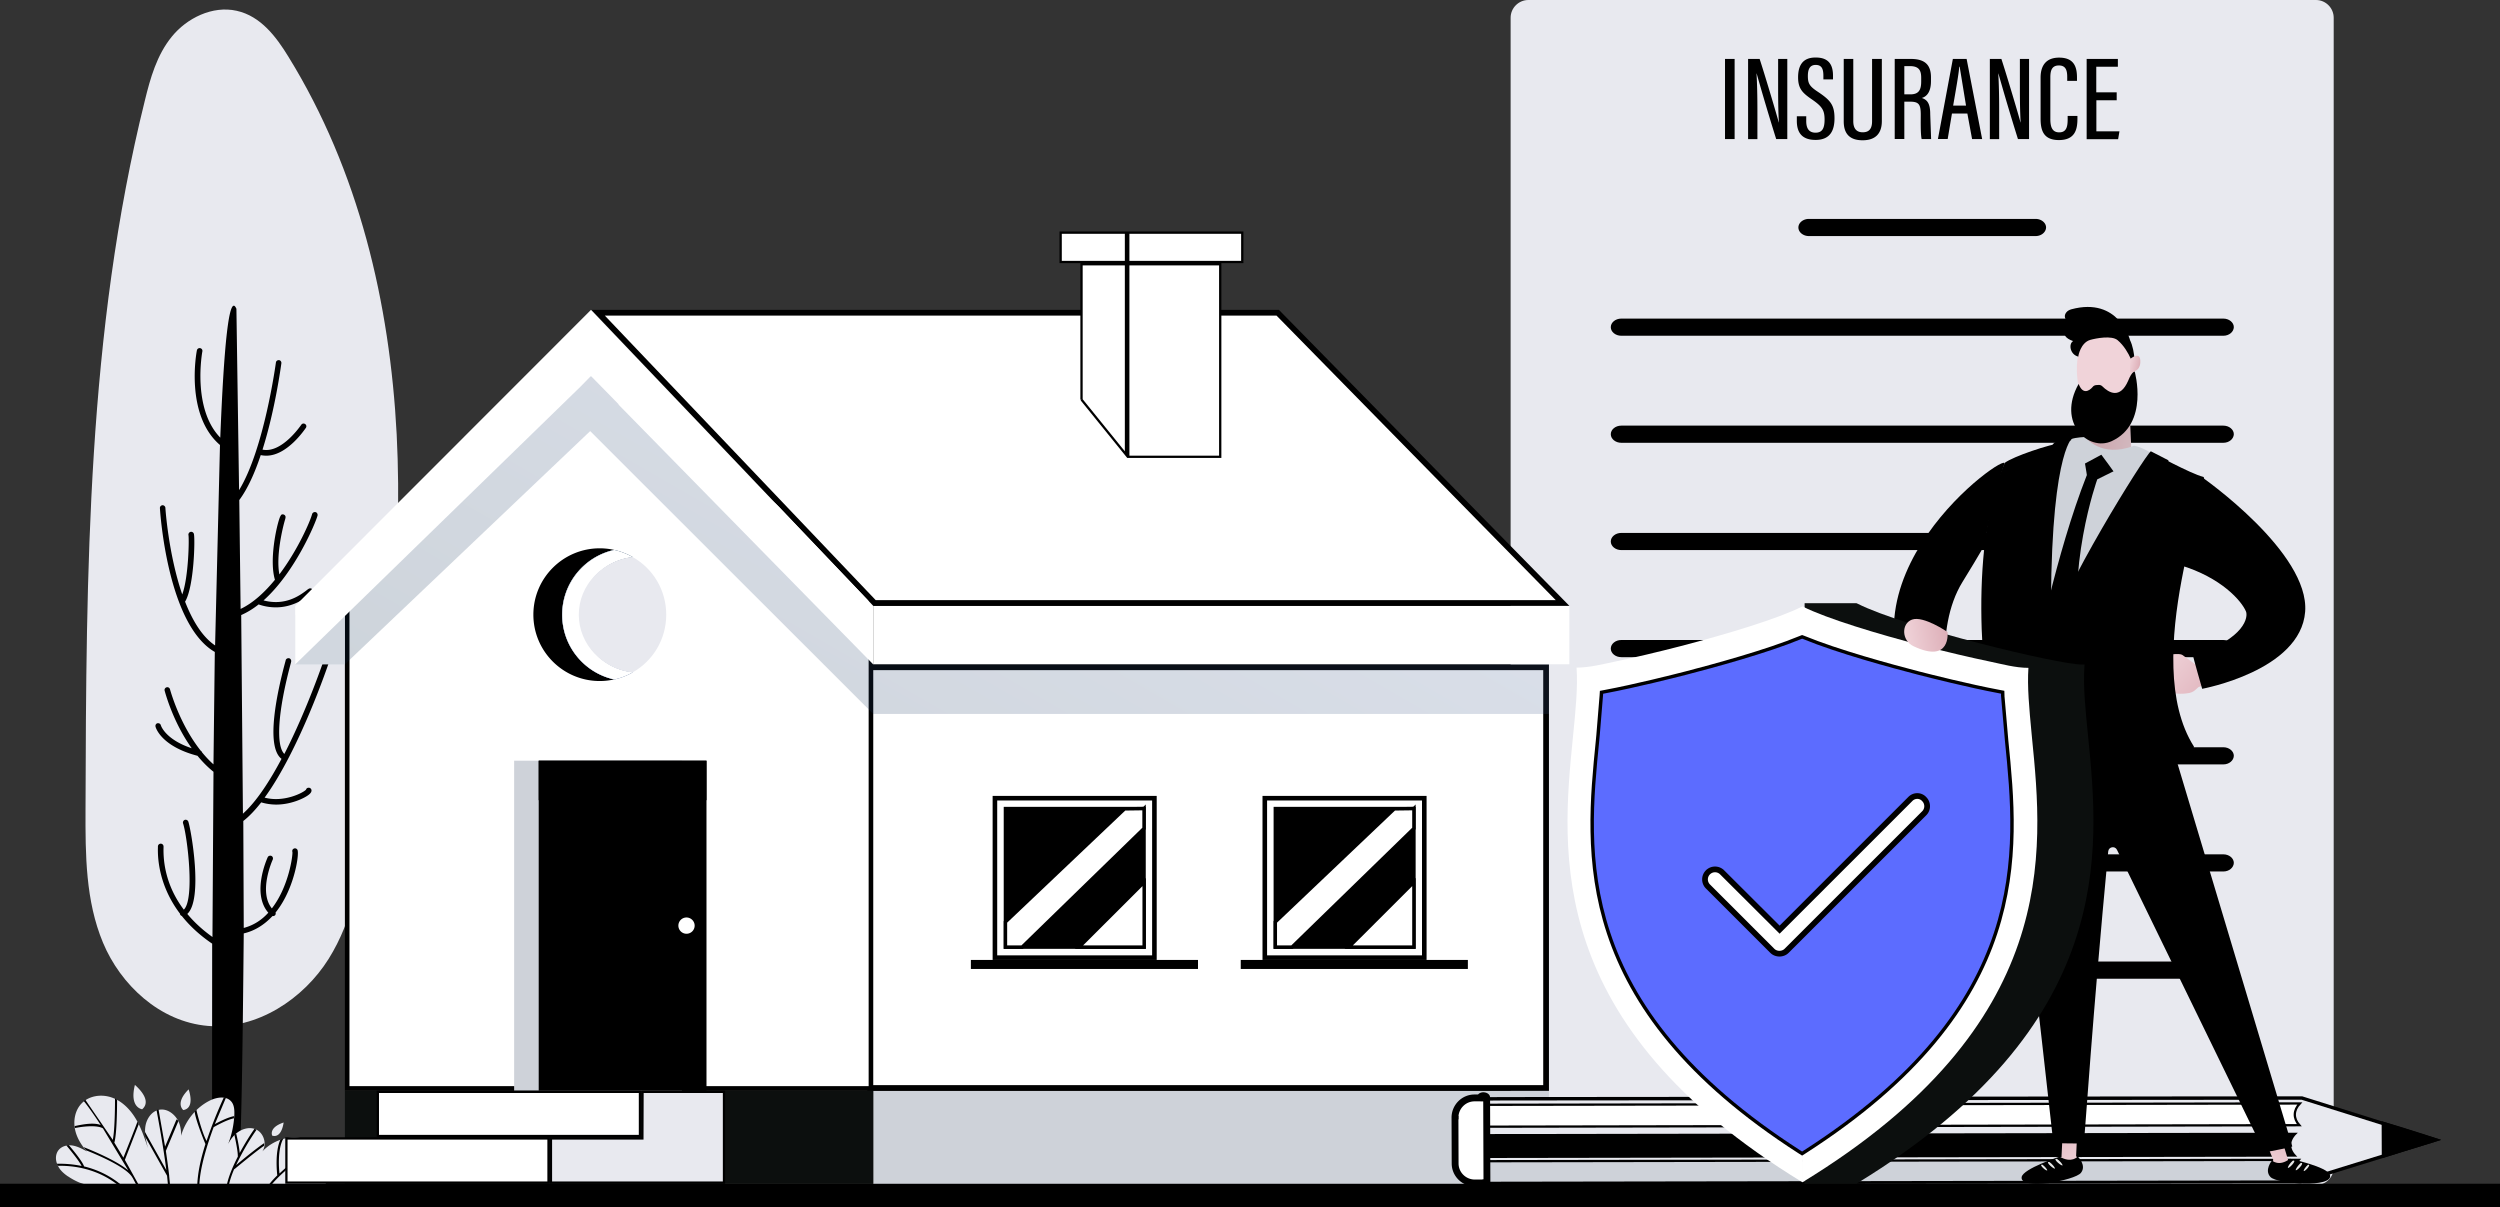 <svg xmlns="http://www.w3.org/2000/svg" xmlns:xlink="http://www.w3.org/1999/xlink" width="437" height="211" fill="none"><rect width="100%" height="100%" fill="#333333" stroke="none"/><style><![CDATA[.B{fill:#000}.C{fill:#fff}.D{stroke:#000}.E{stroke-width:.6}.F{fill:#ced2d9}.G{fill:#e8e9ef}.H{stroke-width:.4}.I{stroke-width:.8}]]></style><path d="M404.853 207.148H267.16c-1.707 0-3.103-1.396-3.103-3.103V3.103c0-1.706 1.396-3.103 3.103-3.103h137.667c1.707 0 3.103 1.396 3.103 3.103v200.942c.026 1.707-1.37 3.103-3.077 3.103z" fill="url(#A)"/><g class="B"><path d="M303.212 10.3v14.013h-1.68V10.3h1.68zm2.354 14.003V10.3h2.018c.853 2.585 3.05 9.954 3.336 11.092h.026c-.104-1.887-.13-3.852-.13-6.153V10.3h1.603v14.013h-1.94a429.63 429.63 0 0 1-3.414-11.454h-.025c.103 1.68.155 3.93.155 6.464v5h-1.63zm10.164-3.93v.802c0 1.32.518 2.017 1.63 2.017 1.138 0 1.577-.724 1.577-2.275 0-1.63-.413-2.275-2.07-3.44-1.707-1.163-2.56-1.887-2.56-3.956 0-1.784.595-3.5 3.103-3.465 2.354 0 3 1.396 3 3.18v.646h-1.682v-.62c0-1.164-.258-1.913-1.344-1.913s-1.37.853-1.37 1.94c0 1.293.284 1.8 1.76 2.766 2.198 1.474 2.896 2.3 2.896 4.628 0 1.965-.646 3.775-3.3 3.775-2.56 0-3.285-1.474-3.285-3.335v-.802h1.655v.052zm8.224-10.073v10.885c0 1.163.465 1.94 1.655 1.94 1.215 0 1.63-.75 1.63-1.94V10.3h1.707v10.86c0 2.172-1.112 3.36-3.362 3.36-2.198 0-3.3-1.086-3.3-3.3V10.3h1.682zm8.922 7.462v6.54h-1.68V10.3h2.768c2.38 0 3.57.905 3.57 3.232v.646c0 1.913-.75 2.7-1.604 2.947 1 .336 1.474 1.008 1.474 2.87l.155 4.318h-1.655c-.207-.88-.155-3.232-.155-4.214 0-1.8-.284-2.327-1.862-2.327h-1zm0-1.267h1.035c1.5 0 1.914-.776 1.914-2.275v-.62c0-1.293-.388-2.043-1.992-2.043h-.957v4.938zm8.328 3.335l-.75 4.473h-1.707L341.36 10.3h2.405l2.716 14.013h-1.76l-.827-4.473h-2.7zm2.457-1.37l-1.112-6.8h-.078c-.05 1.086-.62 4.24-1.06 6.8h2.25zm4.164 5.843V10.3h2.017c.854 2.585 3.052 9.954 3.337 11.092h.026c-.104-1.887-.13-3.852-.13-6.153V10.3h1.604v14.013h-1.94a429.63 429.63 0 0 1-3.414-11.454h-.026c.104 1.68.156 3.93.156 6.464v5h-1.63zm15.31-4.007v.465c0 1.784-.362 3.723-3.233 3.723-2.74 0-3.207-1.732-3.207-3.775v-7.136c0-2.25 1.087-3.5 3.233-3.5 2.664 0 3.13 1.68 3.13 3.516v.543h-1.707v-.646c0-1.112-.207-2.043-1.45-2.043-1.2 0-1.5.827-1.5 2.068v7.3c0 1.396.336 2.327 1.552 2.327 1.24 0 1.474-.957 1.474-2.275v-.595h1.707v.026zm6.88-2.766h-3.57v5.43h4.035l-.233 1.37h-5.5V10.3h5.457v1.37h-3.776v4.473h3.57v1.396h.026zm-14.198 23.735h-39.62c-1 0-1.837-.676-1.837-1.5s.828-1.5 1.837-1.5h39.62c1 0 1.836.676 1.836 1.5-.026.824-.827 1.5-1.836 1.5z"/><use xlink:href="#L"/><use xlink:href="#L" y="18.71"/><use xlink:href="#L" y="37.464"/><use xlink:href="#L" y="56.183"/><use xlink:href="#L" y="74.928"/><path d="M388.637 152.337H283.402c-1.01 0-1.837-.677-1.837-1.5s.828-1.5 1.837-1.5h105.235c1.008 0 1.836.676 1.836 1.5-.026.823-.828 1.5-1.836 1.5z"/><use xlink:href="#L" y="112.39"/></g><path d="M41.38 1.887C37.138.93 32.638 3.18 30.026 6.412c-2.612 3.206-3.75 7.24-4.707 11.17-10.06 40.488-10.242 82.425-10.37 123.973-.026 7.834 0 15.9 3.052 23.218s9.88 13.832 18.337 14.556c8.638.724 16.76-4.783 21.104-11.712s5.664-15.073 6.828-23.01c3.362-22.778 6.233-45.737 5.07-68.67-1.2-22.96-6.595-46.047-18.932-66.033-2.12-3.465-4.836-7.084-9.026-8.015z" class="G"/><path d="M41.535 206.94H37.06l.026-41.988c-2.25-1.526-3.983-3.18-5.302-4.835-.13-.052-.26-.155-.3-.284-.026-.052-.026-.104-.026-.13-3.517-4.654-3.93-9.307-3.854-11.583v-.155a.49.49 0 1 1 .983 0v.18c-.078 2.612.44 6.748 3.543 10.86 1.94-1.835.62-12.772-.13-15.073-.078-.26.052-.517.3-.62.26-.077.517.052.62.31.49 1.448 2.612 13.573-.18 16.133 1.138 1.37 2.586 2.74 4.397 4.033l.18-28.88c-1.035-.828-1.966-1.784-2.793-2.793-6.414-1.68-7.32-4.964-7.345-5.12-.052-.258.103-.517.336-.57.26-.05.517.078.595.336 0 .026.724 2.482 5.405 4.034-3.3-4.602-4.655-9.773-4.733-10.058-.078-.258.078-.517.336-.594s.517.077.595.336c.026.077 1.604 6.024 5.405 10.78a.41.41 0 0 1 .207.259c.62.75 1.267 1.448 1.99 2.094l.233-19.65c-8.25-4.757-9.543-24.277-9.595-25.13-.026-.258.18-.49.44-.517.233-.026.49.18.517.44 0 .13.543 8.17 2.948 15.15 1.112-3.025 1.216-9.747 1.086-10.368-.052-.26.13-.517.388-.57s.517.13.57.388c.207.983.026 9.023-1.5 11.738-.026.026-.052.052-.052.078 1.267 3.232 2.948 6.1 5.25 7.653l.854-35.06h-.026c-6.078-5.248-4.112-16.056-4.01-16.52.052-.26.3-.44.57-.388s.44.3.388.57c-.026.103-1.836 9.98 3.13 15.073.62-15.797 1.526-25.52 2.82-22.52l.465 31.698c4.397-7.188 6.414-22.157 6.44-22.312.026-.26.285-.44.543-.414s.44.284.414.543c-.078.49-1.086 8.118-3.3 15.1 3.388.698 6.724-4.292 6.776-4.344.155-.233.44-.284.672-.13s.285.44.13.672c-.155.207-3.233 4.86-6.905 4.86-.3 0-.647-.026-.983-.103-1.01 3.025-2.25 5.843-3.75 7.86l.233 19.03c2.198-1.035 4.24-2.948 6-5.094-1.01-3.36.233-9.282.853-10.9l.052-.155h.026c.078-.155.13-.26.155-.284.155-.13.388-.13.57 0 .285.207.207.465.13.776 0 .026-.026.052-.026.078-.414 1.396-1.604 6.308-.983 9.54 3.233-4.292 5.38-9.256 5.716-10.523.078-.26.336-.414.595-.362s.414.336.362.595c-.285 1.163-3.905 9.903-9.44 14.84 3.802 1.008 6.336-.88 7.448-1.706.18-.155.336-.26.465-.336.233-.13.517-.052.672.155.13.232.052.517-.155.672-.103.052-.207.155-.388.258-.905.673-2.948 2.172-5.897 2.172a9.02 9.02 0 0 1-2.948-.491c-.026 0-.052-.026-.052-.026-.983.776-1.99 1.396-3.052 1.862l.3 34.722c2.353-2.094 4.68-5.688 6.75-9.592-.026-.025-.052-.025-.078-.05-2.716-2.276-.698-11.61.75-16.96l.052-.207c.052-.258.336-.413.595-.362s.414.336.362.595l-.052.233c-2.25 8.35-2.664 14.4-1.138 15.9 4.035-7.86 6.957-16.573 7.01-16.728.078-.258.362-.388.62-.3s.388.362.3.62c-.26.8-5.276 15.667-11.38 24.044 3.388.905 6.802-.88 7.242-1.396.052-.207.233-.336.465-.336a.49.49 0 0 1 .491.491c0 .26-.18.517-.57.802-.724.543-2.974 1.655-5.612 1.655a9.29 9.29 0 0 1-2.612-.388c-1.035 1.318-2.07 2.43-3.13 3.257l.078 18.693c1.76-.465 3.18-1.422 4.293-2.663-2.948-3.387-.233-9.41-.103-9.695.103-.233.414-.336.646-.233s.336.388.233.646c-.026.052-2.535 5.585-.155 8.532 2.974-3.826 3.672-9.307 3.595-9.85-.078-.233 0-.49.233-.595.233-.13.517-.026.646.207.3.62-.26 4.447-1.862 7.782-.57 1.215-1.24 2.276-1.965 3.18.052.156.026.337-.078.466-.104.103-.233.155-.362.155h-.103c-1.448 1.55-3.13 2.585-5.017 3.025-.207 21.666-.414 39.196-1.086 43.798z" class="B"/><path d="M11.922 205.648a10.84 10.84 0 0 0 2.017 1.086c.517.155.905.336 1.423.362h41.484c.336-.672.57-1.396.62-2.172.18-2.637-1.862-5.17-4.397-5.87-2.56-.698-5.405.3-7.216 2.224.905-1.32.207-3.413-1.293-3.93-1.24-.44-2.664.13-3.595 1.086-.44.44-.776.956-1.086 1.525.647-1.63 1-3.36 1.086-5.12.026-.827-.026-1.732-.57-2.327-.88-.983-2.483-.724-3.672-.155-2.457 1.215-4.32 3.542-5.07 6.18.026-.672-.052-1.344-.26-2.017-.5-1.55-2.095-2.895-3.672-2.507-1.267.3-2.095 1.577-2.302 2.844-.207 1.292.13 2.585.44 3.826-.595-1.784-1.2-3.594-2.172-5.197s-2.38-3.025-4.164-3.645-3.93-.336-5.25 1.034c-1.086 1.112-1.448 2.792-1.2 4.318s1.086 2.92 2.12 4.085c-.776-.44-1.604-.88-2.483-1.034s-1.888.077-2.457.775c-.595.724-.595 1.784-.18 2.637.336.828 1.06 1.474 1.836 2zm12.93-11.748s-2.276-.258-1.267-4.266c-.026.026 3.207 2.586 1.267 4.266zm7.19.14s-1.526-1.163.93-3.62c0 .026 1.216 3.257-.93 3.62zm15.544 4.472s-.698-1.396 1.992-2.3c0-.026-.285 2.792-1.992 2.3z" class="G"/><g class="B"><path d="M44.845 197.478l-.336-.155h-.026c-.647.905-1.63 2.456-2.586 4.214-.078-1.163-.57-3.232-.595-3.335l-.207.052-.155.026a.2.2 0 0 0 .026.077c.103.465.672 3.05.595 3.827l.104-.18c-.88 1.706-1.68 3.516-2 5.067h.362c.18-.853.517-1.784.905-2.715l.026.026c.052-.026 3.465-2.896 5.198-4.1.026-.155.026-.3.026-.465-1.32.88-3.828 2.922-4.914 3.852a42.28 42.28 0 0 1 3.569-6.179zm-3.93-2.378c-1.112.207-2.638 1-3.362 1.396l1.94-4.602c-.13-.025-.233-.077-.362-.077a76.85 76.85 0 0 0-3.026 7.627c-.828-1.55-1.655-4.887-1.785-5.455l-.3.3c.18 1.63 1.888 5.688 1.888 5.688-.776 2.456-1.32 4.8-1.422 7.058h.362c.155-3.077 1.345-6.877 2.5-10.006.103-.05 2.172-1.266 3.543-1.55 0-.13 0-.258.026-.388zm10.81 8.04l3.698-2.792c-.104-.078-.18-.155-.285-.26-1.086.75-4.035 2.922-6.285 5.042-.104-.905-.362-4.24.672-6.102l-.5.155c-1.06 2.302-.57 6.18-.543 6.36l.052-.155c-.57.568-1.086 1.1-1.474 1.628h.466c.93-1.137 2.38-2.43 3.802-3.593v.025c1.37.156 4.68.673 6.078 1.526v-.414c-1.552-.853-4.604-1.293-5.7-1.422zm-20.87-7.472l-2 4.757-1.138-6.463h-.052c-.103.026-.207.05-.3.103.26 1.422 1.2 6.36 1.707 10.47l-3.75-6.696c0 .284.026.595.078.905l3.802 6.774.155 1.577h.362l-.155-1.63h.026l-.026-.052c-.155-1.344-.362-2.818-.57-4.24l2.172-5.17-.104-.207-.207-.13zm-8.432 8.92c-2.095-1.758-6.362-3.5-7.836-4.085l.466.57c2.25.905 7.293 3.077 8.147 4.86v-.026l.595 1.137h.414l-2.38-4.292 2.43-6.256-.233-.44c-.233.724-1.526 3.956-2.457 6.3l-1.604-2.663H20c.44-1.603.466-6.257.466-7.472l-.362-.207c0 .672 0 5.352-.388 7.24l-4.8-7.007c-.104.078-.207.13-.284.207.724.88 1.8 2.405 2.974 4.2-1.164-.466-3.026-.13-4.164.103l-.388.078c0 .103.026.207.026.3v.052c.104-.026.233-.052.414-.078 1.112-.207 3.517-.465 4.5.13m-5.958 2.928c-.155 0-.284.026-.44.052 1.112 1.318 2.328 2.87 2.664 3.593a19.1 19.1 0 0 0-4.32-.387c.026.05.052.13.078.18.026.077.078.13.103.18 2.25-.052 6.517.284 10.37 3.257h.595c-2.12-1.732-4.37-2.663-6.388-3.154-.233-.75-1.655-2.534-2.664-3.723z"/><path d="M437 206.915H0V211h437v-4.085z"/></g><path d="M270.755 190.652H152.64v16.263h118.114v-16.263z" class="F"/><g class="C D"><path d="M152.106 116.64h118.15v73.54h-118.15v-73.54z"/><path d="M152.24 190.252H60.687v-89.164l43.32-39.362L152.24 101.1v89.15z" class="I"/></g><path d="M152.64 190.652H60.286v16.263h92.355v-16.263z" fill="#0c0f0e"/><g class="C"><path d="M274.324 105.9H152.64v10.212h121.683V105.9z"/><path d="M223.346 54.666l49.787 50.735H152.855l-48.3-50.735h118.78z" class="D"/></g><path d="M60.286 107.452h-8.7v8.687h8.7v-8.687z" fill="#d1d7df"/><g class="C"><path d="M152.64 105.9l-49.294-51.7-.052-.026-51.7 51.735v10.238l51.75-50.365 49.294 50.365V105.9z"/><path d="M189.05 69.866v-23.67h7.772v33.26l-7.772-9.6zm8.17-23.67h16.075v33.65H197.22v-33.65zm-11.818-5.532h11.42v5.133h-11.42v-5.133zm11.818 0h19.928v5.133H197.22v-5.133z" class="D H"/></g><path opacity=".2" d="M152.64 116.14l-44.535-45.427.026-.052-4.785-4.887-.05.026-.052-.026-1.76 1.8-41.2 40.1v8.454l42.88-40.773L152.64 124.8h118.115v-8.66H152.64z" fill="url(#B)"/><path d="M173.912 139.524h27.88v27.873h-27.88v-27.873z" class="C D I"/><path d="M200.28 141.037h-24.83v24.82h24.828v-24.82zm9.13 26.76h-39.7v1.577h39.7v-1.577z" class="B"/><g class="C D"><path d="M199.98 141.34v3.474l-21.313 20.743h-2.915v-4.406l20.822-19.765 3.406-.046zm0 24.218H188.6l11.4-11.386v11.386z" class="E"/><path d="M221.086 139.524h27.88v27.873h-27.88v-27.873z" class="I"/></g><path d="M247.453 141.037h-24.828v24.82h24.828v-24.82z" fill="url(#C)"/><path d="M256.583 167.797h-39.7v1.577h39.7v-1.577z" class="B"/><path d="M247.153 141.34v3.474l-21.314 20.743h-2.914v-4.406l20.796-19.765 3.432-.046zm0 24.218h-11.4l11.4-11.386v11.386z" class="C D E"/><path d="M119.2 132.97H89.872v57.682H119.2V132.97z" class="F"/><g class="B"><path d="M123.494 132.97H94.166v57.682h29.328V132.97z"/><path d="M123.494 132.97H94.166v6.904h29.328v-6.904zm-25.242-25.518c0-5.56 3.905-10.187 9.103-11.324a11.47 11.47 0 0 0-2.508-.284c-6.414 0-11.613 5.197-11.613 11.6s5.198 11.6 11.613 11.6a11.47 11.47 0 0 0 2.508-.285c-5.198-1.137-9.103-5.765-9.103-11.324z"/></g><use xlink:href="#M" fill="url(#D)"/><use xlink:href="#M" class="C"/><path d="M101.174 107.452c0 5.197 4.138 9.514 9.414 10.083 3.543-1.99 5.87-5.79 5.87-10.083 0-4.318-2.328-8.093-5.87-10.083-5.276.595-9.414 4.886-9.414 10.083z" fill="url(#E)"/><g class="D H"><path d="M112.314 190.852h14.24v15.863H96.306v-7.718h15.982l.001-.2.025-7.945z" class="G"/><path d="M50.064 198.997H95.88v7.718H50.064v-7.718zm15.983-8.145h45.816v7.72H66.047v-7.72z" class="C"/></g><path d="M121.425 161.798a1.42 1.42 0 1 1-2.845 0 1.42 1.42 0 0 1 1.423-1.422c.775 0 1.422.647 1.422 1.422z" class="C"/><g class="D"><path d="M260.036 206.718l-.05-14.63 2.546-.023 139.842-.13 23.324 7.325-23.582 7.303-142.08.155z" class="E G"/><path d="M259.938 196.933v-3.814L402 192.887c-.555.592-.853 1.238-.868 1.9s.254 1.305.78 1.9l-141.973.257z" class="C H"/></g><path d="M259 198.233L401.658 198c-.724.646-1.138 1.37-1.164 2.094 0 .75.362 1.448 1.086 2.094L259 202.42v-4.188z" class="B"/><path d="M400.928 204.64c0 .656.27 1.318.793 1.895l-141.783.23v-3.788l141.863-.232c-.533.575-.85 1.204-.873 1.887v.007z" class="D F H"/><path d="M416.335 202.468l-.025-6.49c3.853 1.11 10.086 3.154 10.396 3.257-.3.155-5.25 1.603-10.37 3.232z" class="B"/><g class="C"><use xlink:href="#N" class="D E"/><path d="M259.918 206.837l-.052-14.995c0-.155-.232-.285-.543-.31-.3 0-.543.13-.543.285v.103h-1.035c-1.888 0-3.414 1.552-3.414 3.44l.026 8.015c0 1.887 1.552 3.413 3.44 3.413h1.034v.05c0 .156.26.285.543.285.3 0 .543-.13.543-.285z" fill-rule="evenodd"/></g><path d="M259.866 191.842h-.6v.002l.6-.002zm.052 14.995h.6v-.002l-.6.002zm-.595-15.306l.05-.598-.025-.002h-.025v.6zm-.543.285h-.6v.002l.6-.002zm.001.103v.6h.602l-.002-.602-.6.002zm-4.45 3.44h-.6v.002l.6-.002zm.026 8.015h.6v-.002l-.6.002zm4.474 3.413l.6-.002-.002-.598h-.598v.6zm0 .05h.6v-.002l-.6.002zm.434-14.993l.052 14.995 1.2-.004-.052-14.995-1.2.004zm.007.285a.55.55 0 0 1 .105.018c.027.007.038.014.037.013s-.01-.005-.02-.014-.027-.024-.045-.047c-.038-.05-.085-.138-.085-.257h1.2c0-.4-.29-.63-.458-.725-.19-.11-.417-.166-.635-.184l-.1 1.196zm.107-.313c0 .12-.047.2-.087.26s-.07.065-.075.067.027-.013.105-.013v-1.2a1.43 1.43 0 0 0-.67.155c-.18.096-.473.326-.473.73h1.2zm.001.1v-.103l-1.2.004v.103l1.2-.004zm-1.635.602h1.035v-1.2h-1.035v1.2zm-2.814 2.84c0-1.562 1.263-2.84 2.814-2.84v-1.2c-2.225 0-4.014 1.826-4.014 4.04h1.2zm.026 8.013l-.026-8.015-1.2.004.026 8.015 1.2-.004zm2.84 2.815c-1.563 0-2.84-1.263-2.84-2.813h-1.2c0 2.225 1.826 4.013 4.04 4.013v-1.2zm1.034 0h-1.034v1.2h1.034v-1.2zm.6.65v-.05l-1.2.004v.05l1.2-.004zm-.057-.313c-.026 0-.05-.003-.072-.008s-.032-.01-.03-.01.008.004.018.01.027.022.046.044c.038.046.096.14.096.277h-1.2c0 .428.334.654.5.734a1.44 1.44 0 0 0 .653.151v-1.2zm-.057.315a.42.42 0 0 1 .087-.26c.037-.048.07-.066.076-.068s-.026.013-.106.013v1.2c.23 0 .468-.047.67-.155.18-.095.473-.326.473-.73h-1.2z" class="B"/><path d="M391.275 112.882l-7.63 3.18-2.095-1.526c-.362-.258-.93-.232-2.095-.155-1.604.13-2.948.62-2.742 2.224.104.724.725 2.61 1.345 3.412 1.2 1.526 3.518 1.32 4.63 1.112a2.29 2.29 0 0 0 .982-.465l.647-.57 8.302-2.87-1.345-4.343z" fill="url(#F)"/><path d="M381.086 98.79c7.2 2.146 10.76 6.282 11.51 8.092.362.853.077 4.68-9.233 7.757-.078.026 1.577 5.765 1.577 5.765s17.2-3.154 18-13.47c.802-10.342-17.897-23.424-17.897-23.424s-4.733 15.048-3.957 15.28z" class="B"/><path d="M363.24 194.893l-.336 7.187s1.267 1.396-.285 2.43-4.99.983-5.715.647c-1.5-.724 3.44-2.818 3.44-2.818l.44-8.894 2.457 1.448z" fill="url(#G)"/><path d="M360.033 202.184s-6.414 2.094-6.647 3.568c-.388 2.352 9.31.62 10.37-.75 1.035-1.32-.57-2.844-.57-2.844s-1.06 1.267-3.155.026z" class="B"/><path d="M359.54 202.57s.724.466 1 1.086c.052.414-1.94-1.2-1-1.086zm-1.317.544s.698.466.983 1.086c.078.44-1.888-1.2-.983-1.086zm-1.216.466s.595.413.853.956c.026.388-1.655-1.034-.853-.956z" fill="#e8e9e9"/><path d="M394.43 195.565l2.948 7.213s-1.112 1.526.543 2.405 5.07.465 5.767.026c1.423-.88-3.724-2.43-3.724-2.43l-2.612-8.635-2.922 1.422z" fill="url(#H)"/><path d="M400.274 202.546s6.595 1.396 7.01 2.844c.62 2.3-9.18 1.603-10.397.36-1.163-1.215.26-2.895.26-2.895s1.2 1.163 3.13-.3z" class="B"/><path d="M400.792 202.882s-.672.543-.88 1.2c0 .44 1.8-1.396.88-1.2zm1.37.413s-.646.543-.88 1.2c0 .44 1.785-1.37.88-1.2zm1.268.31s-.57.465-.75 1.034c0 .413 1.526-1.2.75-1.034z" fill="#e8e9e9"/><path d="M400.69 200.4l-23.664-78.935c-1.5-3.75-2.018-4.188-2.018-4.188-2.198-.983-7.37-3.387-10.888-.207-5.12-3.67-11.974-1.732-13.448-.18 0 0-.31.595-.26 4.628.104 7.653 2.82 26.863 8.51 78.262.362.078 4.965.13 5.328.078.362-3.517 1.422-20.994 4.267-51.038.077-.8 1.164-1.008 1.526-.284l25.785 52.925c.3-.104 4.552-.854 4.862-1.06z" class="B"/><path d="M372.215 70.66l.49 11.53s-5.74 3.878-8.328 3.62c-3-.3 1.966-15.487 1.966-15.487l5.87.336z" fill="url(#I)"/><path d="M352.456 81.468c1.707-2.43 12.233-5.662 12.077-4.757-.05.284-.155 1.706 2.276 2.896 3.414 1.655 5.768-1.293 5.768-1.293 3.646.207 8.224 4.42 9.388 7.058 2.715 6.076-2.328 11.816-6.156 40.23-.44 3.258-19.577-.672-25.836-4.524-3.57-22.08.026-36.145 2.483-39.6z" class="F"/><g class="B"><path d="M368.31 78.83c.233.44 2.302 2.973 2.302 2.973l-4.01 1.99s-5.7 15.875-2.7 30.586c-.905 2.146-4.112 5.56-4.112 5.56l-4.034-4.576s3.543-18.41 9.026-32.32c.026.026-.492-3-.492-3l4.01-1.215z"/><path d="M376.198 79.14s6.8 3.697 8.922 4.214c1.785.44-11.302 31.904-1.63 47.133.672 2-27.13 5.352-34.242.49-3.362-11.92-4.81-36.714 1.19-50.08 1.5-1.112 7.656-3.206 10.216-3.542.75-.103-6 16.082-2.12 33.327 10.2-13.47 16.475-30.12 17.665-31.543z"/></g><path d="M375.886 79.1s-1.345 2.482-5.7 4.395c-.49-.827-2.87-4.008-2.87-4.008l-3.75 2.017s-2.07-2.043-1.5-4.757c.775-.3 2.43-.362 2.43-.362s2.74 3.775 8.534 1.525c1.345.233 2.845 1.19 2.845 1.19z" class="F"/><g class="B"><path d="M375.964 78.883l3.078 1.577-1.216 9.515-3.853-.26 4.37 2.69s-15.207 11.402-19.888 18.64c1.526-7.446 16.37-31.284 17.51-32.163z"/><path d="M362.23 76.556s-4.086 2.922-3.698 34.205c-.543-1.396-4.888-20.632-4.966-22.183.44-.052 4.475-.233 4.475-.233l-3.414-1.965s3.62-8.325 4.448-8.972c.44-.414 3.155-.853 3.155-.853z"/></g><path d="M369.163 57.398c.413.3 6.207 3.775 3.05 11.635-1.034 3.878-6.698 5.042-8.586-.543s.88-14.453 5.535-11.092z" fill="#f0d3d9"/><path d="M372.318 59.414s-1.966-7.575-10.242-5.352c-.362.103-.698.284-.905.57-.828 1.086.672 2.224 1.94 2.38-1.888-.13-3.544 1.63-.725 2.61-.827.465-.57 2.353.906 2.715-.026-.13.413-2.43 2.07-2.922 1.008-.284 3.776-.827 4.8.052 2.198 1.86 3 5.197 3 5.197s.155-3.232-.853-5.248z" class="B"/><path d="M372.292 62.8s1.94-1.706 1.836.543c-.077 1.784-1.784 1.732-1.784 1.732l-.052-2.275z" fill="url(#J)"/><path d="M365.827 67.6c.13-.155.336-.26.57-.284.155 0 .3-.026.413-.026.233-.026.492.052.673.233 1.138 1.138 3.103 2.3 4.526-.982.672-1.68 1.138-1.577 1.138-1.577s2.586 9.127-4.035 12.152c-4.06 1.862-9.62-3.18-5.767-10.006.698 1.836 1.758 1.344 2.483.5zm-18.75 27.028c.595-4.835 2.095-10.083 3.3-13.548.88-2.508-32.095 20.632-13.8 43.953l4.2-2.068s-2.95-12.798 2.275-21.253c3.233-5.274 3.983-6.567 4.035-7.084z" class="B"/><path d="M365 128.73c-.466-4.68-.88-8.713-.647-12.15l.026-.414h-.414c-4.215 0-30.957-6.464-39.285-10.652l-.18-.078h-9.052v101.48h9.052l.207-.13C369.99 179.12 366.99 148.794 365 128.73z" fill="#0c0f0e"/><path d="M315.04 206.645l.025.015.02-.013.004-.002c22.588-13.786 33.09-28.218 37.714-41.67 4.628-13.464 3.384-26 2.388-36.024v-.004l-.076-.794c-.41-4.335-.768-8.137-.547-11.412l-38.957 38.443-.572 51.46zm0 0c-22.588-13.786-33.09-28.218-37.713-41.67-4.628-13.464-3.384-26-2.388-36.025h0l.02-.205c.457-4.558.86-8.58.628-12.004l-.003-.04 40.03 38.485-.572 51.46zm39.53-89.904c-2.283 0-4.636-.663-6.854-1.125-3.237-.672-7.24-1.613-11.373-2.683-8.242-2.137-17.037-4.806-21.243-6.918l-.034-.015-.034.014c-4.193 2.113-12.982 4.782-21.22 6.92-4.13 1.07-8.133 2.01-11.37 2.683-2.218.462-4.575 1.083-6.858 1.083l40.03 38.485 38.957-38.443zm-39.665 84.784l.19.123.728-.486.004-.001c19.732-12.73 28.972-25.76 33.023-38.067 4.042-12.278 2.903-23.792 1.947-33.45l-.004-.04-.1-.95-.554-6.767-.002-.004-.05-.8-.02-.27-1.066-.206-.001-.001c-5.29-1.006-11.875-2.683-13.8-3.175-4.81-1.24-13.738-3.692-19.61-6.112h-.004l-.388-.156-.13-.052-.13.052-.388.156h-.004c-5.87 2.42-14.797 4.87-19.608 6.112-1.915.492-8.5 2.17-13.815 3.175l-.001.001-1.067.206-.07 1.075c-.113 2.118-.328 4.376-.555 6.768l-.09.948-.004.04c-.956 9.657-2.094 21.17 1.948 33.45 4.05 12.307 13.29 25.34 33.026 38.068l.003.001.57.362z" class="C"/><g class="D"><path d="M350.076 121.58v.006l.683 7.877c.983 9.807 2.14 21.366-1.935 33.682-4.072 12.306-13.382 25.403-33.4 38.237l-.415.262-.415-.262c-20.016-12.833-29.326-25.93-33.4-38.237-4.08-12.316-2.928-23.875-1.945-33.682v-.002l.096-1.022.56-6.825.038-.6.583-.112c5.422-1.015 12.146-2.73 14.103-3.23l.015-.004h.002c4.896-1.275 14.06-3.753 20.084-6.236l.28-.11.278.1c6.025 2.484 15.19 4.962 20.087 6.237h.001.001c1.938.494 8.68 2.214 14.116 3.232h.001l.575.11.018.567z" fill="#5c6cff" class="E"/><path d="M310.723 162.153l.354.352 22.853-22.846c.69-.7 1.782-.674 2.407.01l.008.01.007.007c.684.684.684 1.8 0 2.473L312.3 166.202c-.335.335-.797.5-1.25.5s-.915-.165-1.25-.5l-11.25-11.247c-.684-.683-.684-1.79 0-2.472a1.75 1.75 0 0 1 2.474 0h.001l9.698 9.67z" class="C"/></g><path d="M334.482 112.96c6.595 3.13 5.95-2.482 5.95-2.482s-4.216-2.896-6.207-2.172c-1.888.672-1.863 3.646.258 4.654z" fill="url(#K)"/><use xlink:href="#N" class="C D E"/><defs><linearGradient id="A" x1="336.007" y1="0" x2="336.007" y2="207.15" xlink:href="#O"><stop stop-color="#e8e9ef"/><stop offset="1" stop-color="#e8e9ef"/></linearGradient><linearGradient id="B" x1="191.871" y1="70.602" x2="139.278" y2="161.723" xlink:href="#O"><stop stop-color="#415b8e"/><stop offset="1" stop-color="#09294b"/></linearGradient><linearGradient id="C" x1="243.517" y1="138.771" x2="226.563" y2="168.144" xlink:href="#O"><stop/><stop offset="1"/></linearGradient><linearGradient id="D" x1="104.445" y1="119.47" x2="104.445" y2="95.44" xlink:href="#O"><stop stop-color="#415b8e"/><stop offset="1" stop-color="#09294b"/></linearGradient><linearGradient id="E" x1="108.814" y1="117.979" x2="108.814" y2="96.94" xlink:href="#O"><stop stop-color="#e8e9ef"/><stop offset="1" stop-color="#e8e9ef"/></linearGradient><linearGradient id="F" x1="379.682" y1="112.215" x2="389.652" y2="120.741" xlink:href="#O"><stop stop-color="#f0d3d9"/><stop offset="1" stop-color="#ddafb8"/></linearGradient><linearGradient id="G" x1="363.103" y1="204.165" x2="357.139" y2="196.192" xlink:href="#O"><stop stop-color="#f0d3d9"/><stop offset="1" stop-color="#ddafb8"/></linearGradient><linearGradient id="H" x1="396.709" y1="204.431" x2="401.403" y2="196.528" xlink:href="#O"><stop stop-color="#f0d3d9"/><stop offset="1" stop-color="#ddafb8"/></linearGradient><linearGradient id="I" x1="373.331" y1="79.313" x2="364.36" y2="77.403" xlink:href="#O"><stop stop-color="#d3bbc1"/><stop offset="1" stop-color="#caa1a9"/></linearGradient><linearGradient id="J" x1="372.151" y1="63.45" x2="374.06" y2="63.856" xlink:href="#O"><stop stop-color="#f0d3d9"/><stop offset="1" stop-color="#ddafb8"/></linearGradient><linearGradient id="K" x1="333" y1="111.608" x2="340.407" y2="110.401" xlink:href="#O"><stop stop-color="#f0d3d9"/><stop offset="1" stop-color="#ddafb8"/></linearGradient><path id="L" d="M388.637 58.69H283.402c-1.01 0-1.837-.676-1.837-1.5s.828-1.5 1.837-1.5h105.235c1.008 0 1.836.676 1.836 1.5-.026.824-.828 1.5-1.836 1.5z"/><path id="M" d="M101.407 107.452c0-5.197 4.034-9.49 9.233-10.057-1.01-.57-2.095-1.008-3.26-1.267a11.62 11.62 0 0 0-9.104 11.324c0 5.56 3.906 10.187 9.104 11.324a11.53 11.53 0 0 0 3.259-1.267c-5.2-.568-9.233-4.86-9.233-10.057z"/><path id="N" d="M259.737 206.786h-.3l-.001-.3h.3l.001.3zm-5.105-11.428v-.001l-.3.001h.3zm4.755-3.14h.3v-.3h-.3l.001.3z"/><linearGradient id="O" gradientUnits="userSpaceOnUse"/></defs></svg>